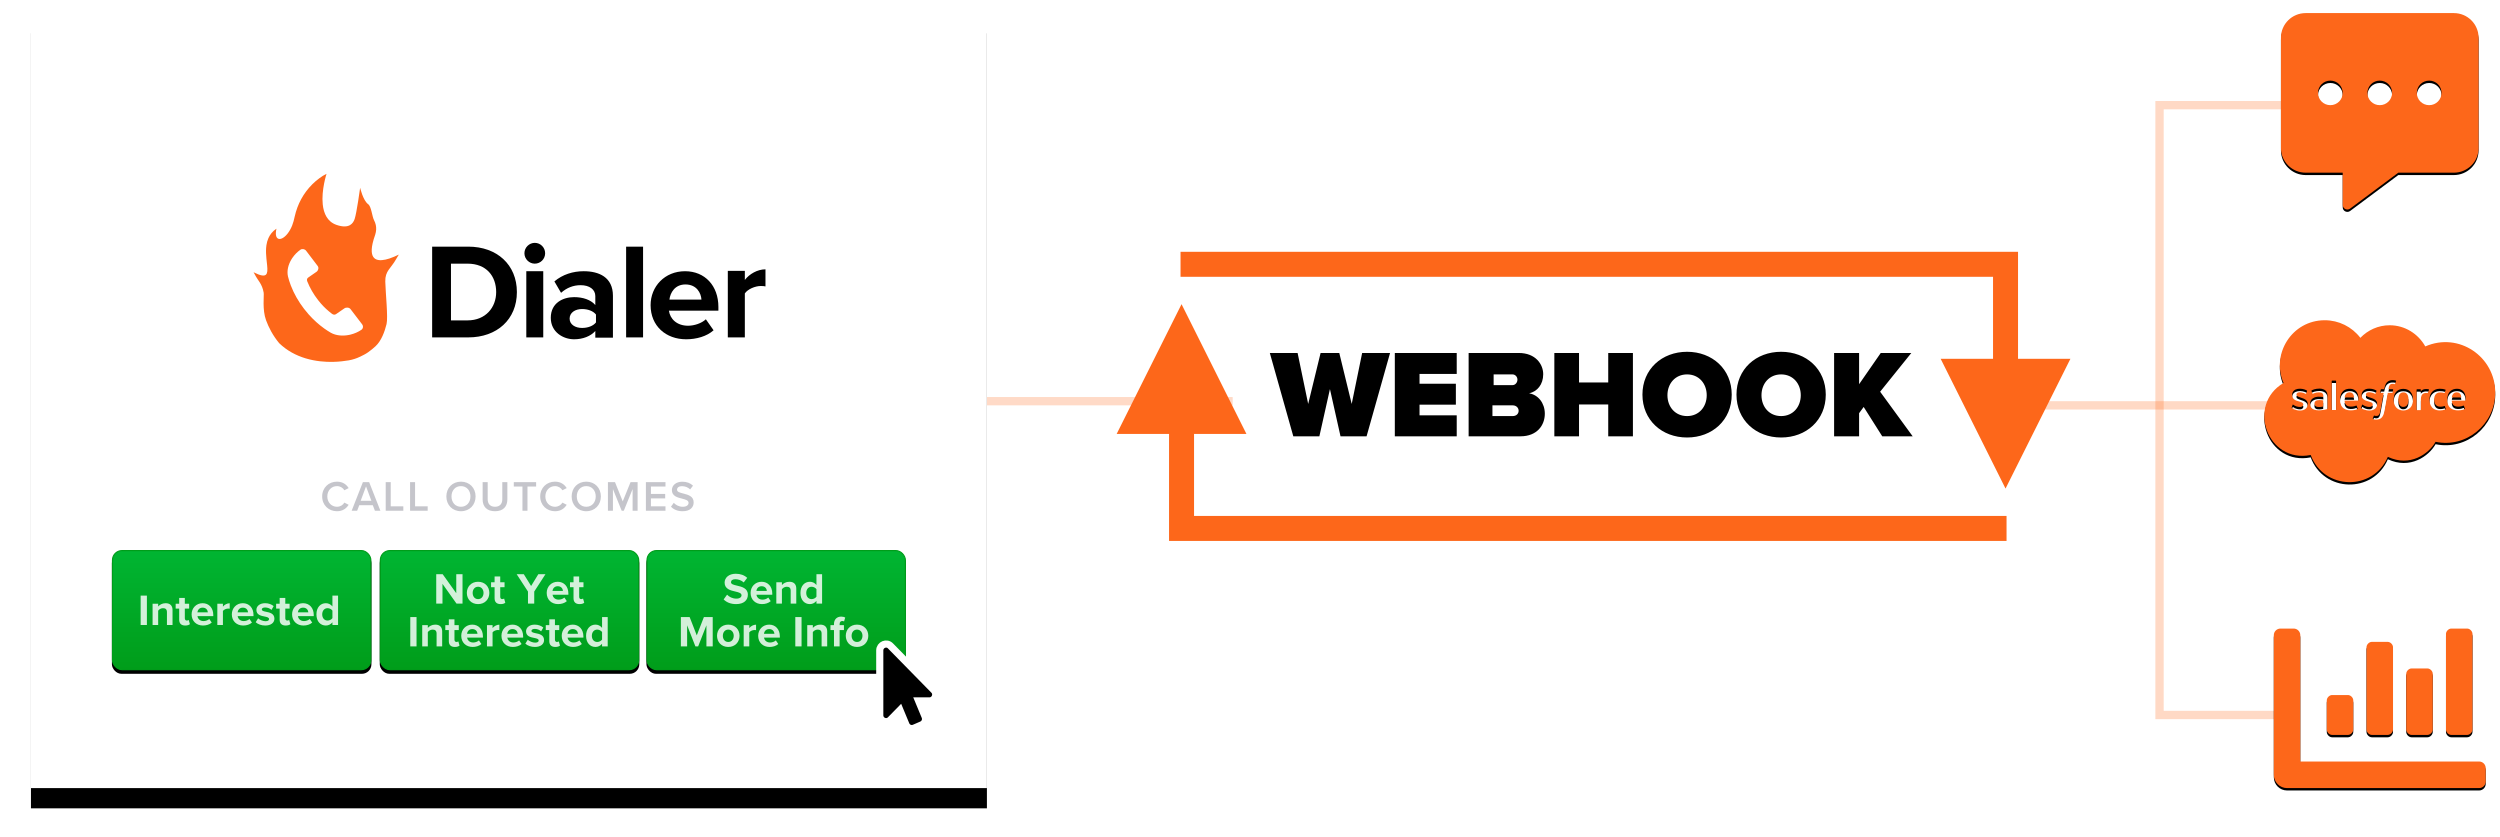 <?xml version="1.0" encoding="UTF-8"?>
<svg width="2100px" height="703px" viewBox="0 0 2100 703" version="1.1" xmlns="http://www.w3.org/2000/svg" xmlns:xlink="http://www.w3.org/1999/xlink">
    <!-- Generator: Sketch 55.2 (78181) - https://sketchapp.com -->
    <title>webhooks-2</title>
    <desc>Created with Sketch.</desc>
    <defs>
        <rect id="path-1" x="0" y="0" width="803" height="651"></rect>
        <filter x="-5.8%" y="-4.8%" width="111.6%" height="114.3%" filterUnits="objectBoundingBox" id="filter-2">
            <feOffset dx="0" dy="15" in="SourceAlpha" result="shadowOffsetOuter1"></feOffset>
            <feGaussianBlur stdDeviation="13" in="shadowOffsetOuter1" result="shadowBlurOuter1"></feGaussianBlur>
            <feColorMatrix values="0 0 0 0 0   0 0 0 0 0   0 0 0 0 0  0 0 0 0.191 0" type="matrix" in="shadowBlurOuter1" result="shadowMatrixOuter1"></feColorMatrix>
            <feOffset dx="0" dy="2" in="SourceAlpha" result="shadowOffsetOuter2"></feOffset>
            <feGaussianBlur stdDeviation="2" in="shadowOffsetOuter2" result="shadowBlurOuter2"></feGaussianBlur>
            <feColorMatrix values="0 0 0 0 0   0 0 0 0 0   0 0 0 0 0  0 0 0 0.077 0" type="matrix" in="shadowBlurOuter2" result="shadowMatrixOuter2"></feColorMatrix>
            <feMerge>
                <feMergeNode in="shadowMatrixOuter1"></feMergeNode>
                <feMergeNode in="shadowMatrixOuter2"></feMergeNode>
            </feMerge>
        </filter>
        <linearGradient x1="50%" y1="0%" x2="50%" y2="100%" id="linearGradient-3">
            <stop stop-color="#00B532" offset="0%"></stop>
            <stop stop-color="#009D1A" offset="100%"></stop>
        </linearGradient>
        <rect id="path-4" x="68" y="451" width="218" height="101" rx="8"></rect>
        <filter x="-0.7%" y="-1.5%" width="101.4%" height="105.9%" filterUnits="objectBoundingBox" id="filter-5">
            <feOffset dx="0" dy="3" in="SourceAlpha" result="shadowOffsetOuter1"></feOffset>
            <feComposite in="shadowOffsetOuter1" in2="SourceAlpha" operator="out" result="shadowOffsetOuter1"></feComposite>
            <feColorMatrix values="0 0 0 0 0.184   0 0 0 0 0.344   0 0 0 0 0  0 0 0 0.846 0" type="matrix" in="shadowOffsetOuter1"></feColorMatrix>
        </filter>
        <rect id="path-6" x="293" y="451" width="218" height="101" rx="8"></rect>
        <filter x="-0.7%" y="-1.5%" width="101.4%" height="105.9%" filterUnits="objectBoundingBox" id="filter-7">
            <feOffset dx="0" dy="3" in="SourceAlpha" result="shadowOffsetOuter1"></feOffset>
            <feComposite in="shadowOffsetOuter1" in2="SourceAlpha" operator="out" result="shadowOffsetOuter1"></feComposite>
            <feColorMatrix values="0 0 0 0 0.184   0 0 0 0 0.344   0 0 0 0 0  0 0 0 0.846 0" type="matrix" in="shadowOffsetOuter1"></feColorMatrix>
        </filter>
        <rect id="path-8" x="517" y="451" width="218" height="101" rx="8"></rect>
        <filter x="-0.7%" y="-1.5%" width="101.4%" height="105.9%" filterUnits="objectBoundingBox" id="filter-9">
            <feOffset dx="0" dy="3" in="SourceAlpha" result="shadowOffsetOuter1"></feOffset>
            <feComposite in="shadowOffsetOuter1" in2="SourceAlpha" operator="out" result="shadowOffsetOuter1"></feComposite>
            <feColorMatrix values="0 0 0 0 0.184   0 0 0 0 0.344   0 0 0 0 0  0 0 0 0.846 0" type="matrix" in="shadowOffsetOuter1"></feColorMatrix>
        </filter>
        <path d="M754.718,574.784 L741.126,574.784 L748.279,592.048 C748.778,593.245 748.208,594.587 747.069,595.095 L740.77,597.815 C739.596,598.323 738.279,597.743 737.781,596.582 L730.983,580.188 L719.879,591.504 C718.4,593.012 716,591.85 716,589.872 L716,535.323 C716,533.241 718.552,532.226 719.879,533.691 L756.32,570.83 C757.789,572.249 756.705,574.784 754.718,574.784 L754.718,574.784 Z" id="path-10"></path>
        <filter x="-31.7%" y="-16.9%" width="163.4%" height="140.0%" filterUnits="objectBoundingBox" id="filter-11">
            <feMorphology radius="6" operator="dilate" in="SourceAlpha" result="shadowSpreadOuter1"></feMorphology>
            <feOffset dx="0" dy="2" in="shadowSpreadOuter1" result="shadowOffsetOuter1"></feOffset>
            <feGaussianBlur stdDeviation="2" in="shadowOffsetOuter1" result="shadowBlurOuter1"></feGaussianBlur>
            <feComposite in="shadowBlurOuter1" in2="SourceAlpha" operator="out" result="shadowBlurOuter1"></feComposite>
            <feColorMatrix values="0 0 0 0 0   0 0 0 0 0   0 0 0 0 0  0 0 0 0.5 0" type="matrix" in="shadowBlurOuter1"></feColorMatrix>
        </filter>
        <path d="M1951.444,322.849 L1943.457,322.849 C1943.666,321.283 1944.463,318.563 1947.591,318.563 C1949.638,318.563 1951.22,319.723 1951.444,322.849 L1951.444,322.849 Z M1992.869,318.636 C1992.727,318.636 1988.592,318.099 1988.592,324.707 C1988.592,331.315 1992.724,330.778 1992.869,330.778 C1996.81,330.778 1997.147,326.668 1997.147,324.707 C1997.147,318.102 1993.006,318.636 1992.869,318.636 Z M1919.143,325.848 C1918.469,326.378 1918.096,327.204 1918.146,328.061 C1918.146,329.512 1918.776,329.898 1919.143,330.201 C1920.568,331.324 1923.711,330.845 1925.487,330.489 L1925.487,325.347 C1923.875,325.023 1920.416,324.752 1919.143,325.848 L1919.143,325.848 Z M2070,318.709 C2070,345.293 2045.75,365.573 2019.875,360.122 C2014.307,370.138 1998.435,381.597 1979.802,372.758 C1967.325,401.914 1925.878,400.739 1914.99,371.189 C1878.7,378.44 1860.785,329.187 1892.174,310.698 C1881.64,286.588 1899.037,258 1926.824,258 C1938.537,258.007 1949.579,263.471 1956.7,272.783 C1962.975,266.287 1971.675,262.216 1981.299,262.216 C1994.133,262.216 2005.246,269.356 2011.248,279.995 C2039.384,267.647 2070,288.564 2070,318.709 Z M1912.511,328.362 C1912.511,324.792 1908.967,323.757 1907.094,323.15 C1905.496,322.509 1903.029,322.084 1903.029,320.436 C1903.029,317.565 1908.182,318.414 1910.658,319.793 C1910.658,319.793 1911.013,320.008 1911.156,319.65 C1911.228,319.437 1911.871,317.653 1911.941,317.437 C1911.997,317.26 1911.903,317.071 1911.729,317.009 C1907.991,314.693 1899.391,314.426 1899.391,320.864 C1899.391,324.646 1902.874,325.551 1904.811,326.076 C1906.242,326.556 1908.803,326.987 1908.803,328.717 C1908.803,329.931 1907.733,330.86 1906.024,330.86 C1903.946,330.856 1901.926,330.18 1900.264,328.932 C1900.122,328.862 1899.834,328.717 1899.764,329.148 L1899.037,331.415 C1898.894,331.701 1899.106,331.773 1899.106,331.843 C1899.637,332.268 1902.229,333.844 1906.024,333.844 C1910.016,333.844 1912.511,331.701 1912.511,328.346 L1912.511,328.362 Z M1922.211,315.437 C1919.14,315.437 1916.554,316.399 1915.724,317.009 C1915.657,317.056 1915.611,317.127 1915.597,317.208 C1915.584,317.288 1915.603,317.371 1915.651,317.437 L1916.436,319.58 C1916.48,319.735 1916.637,319.828 1916.794,319.793 C1916.991,319.793 1918.855,318.578 1921.926,318.578 C1923.138,318.578 1924.066,318.794 1924.708,319.295 C1925.8,320.145 1925.636,321.811 1925.636,322.506 C1924.184,322.415 1919.843,321.462 1916.721,323.648 C1915.275,324.641 1914.435,326.306 1914.496,328.061 C1914.496,329.852 1914.954,331.218 1916.494,332.417 C1920.204,334.894 1927.491,333.024 1928.043,332.845 C1928.522,332.748 1929.113,332.645 1929.113,332.274 L1929.113,321.99 C1929.125,320.591 1929.21,315.422 1922.208,315.422 L1922.211,315.437 Z M1936.321,309.068 C1936.327,308.972 1936.292,308.877 1936.223,308.808 C1936.155,308.74 1936.06,308.704 1935.963,308.71 L1932.987,308.71 C1932.891,308.705 1932.797,308.741 1932.729,308.809 C1932.661,308.878 1932.626,308.972 1932.632,309.068 L1932.632,333.048 C1932.626,333.145 1932.661,333.239 1932.729,333.307 C1932.797,333.376 1932.891,333.412 1932.987,333.407 L1935.982,333.407 C1936.078,333.413 1936.173,333.377 1936.242,333.309 C1936.31,333.24 1936.346,333.145 1936.339,333.048 L1936.321,309.068 Z M1953.22,317.85 C1952.584,317.149 1951.162,315.564 1947.87,315.564 C1946.806,315.564 1943.578,315.634 1941.596,318.278 C1939.671,320.594 1939.601,323.775 1939.601,324.777 C1939.601,325.724 1939.646,329.105 1941.741,331.203 C1942.541,332.086 1944.487,333.701 1948.655,333.701 C1951.935,333.701 1953.648,332.988 1954.287,332.56 C1954.43,332.487 1954.503,332.344 1954.36,331.989 L1953.648,329.916 C1953.573,329.754 1953.395,329.665 1953.22,329.703 C1952.435,329.989 1951.296,330.559 1948.586,330.559 C1943.305,330.559 1943.478,326.085 1943.451,325.49 L1954.718,325.49 C1954.887,325.487 1955.033,325.369 1955.073,325.205 C1954.985,325.205 1955.7,320.743 1953.227,317.85 L1953.22,317.85 Z M1964.342,333.844 C1968.334,333.844 1970.832,331.701 1970.832,328.346 C1970.832,324.777 1967.286,323.742 1965.412,323.135 C1964.157,322.631 1961.347,322.109 1961.347,320.421 C1961.347,319.28 1962.345,318.493 1963.915,318.493 C1965.678,318.529 1967.41,318.968 1968.977,319.777 C1968.977,319.777 1969.335,319.993 1969.477,319.635 C1969.547,319.422 1970.19,317.637 1970.259,317.422 C1970.316,317.245 1970.222,317.056 1970.047,316.994 C1967.649,315.507 1964.973,315.494 1963.915,315.494 C1960.277,315.494 1957.713,317.707 1957.713,320.849 C1957.713,324.631 1961.193,325.536 1963.13,326.061 C1964.982,326.668 1967.122,327.05 1967.122,328.702 C1967.122,329.916 1966.055,330.845 1964.342,330.845 C1962.265,330.84 1960.245,330.164 1958.583,328.917 C1958.495,328.842 1958.372,328.823 1958.266,328.869 C1958.159,328.914 1958.088,329.017 1958.083,329.133 L1957.37,331.415 C1957.228,331.701 1957.44,331.773 1957.44,331.843 C1957.961,332.268 1960.571,333.844 1964.348,333.844 L1964.342,333.844 Z M1984.242,316.281 C1984.242,316.065 1984.17,315.922 1983.885,315.922 L1980.32,315.922 C1980.32,315.88 1980.605,313.209 1981.675,312.137 C1982.936,310.877 1985.24,311.639 1985.312,311.639 C1985.667,311.782 1985.74,311.639 1985.81,311.497 L1986.667,309.138 C1986.88,308.853 1986.667,308.783 1986.595,308.71 C1985.052,308.103 1981.335,307.839 1979.18,309.997 C1977.519,311.661 1977.058,314.223 1976.755,315.922 L1974.188,315.922 C1973.998,315.938 1973.847,316.09 1973.833,316.281 L1973.403,318.636 C1973.403,318.849 1973.475,318.991 1973.76,318.991 L1976.255,318.991 C1973.675,333.531 1973.603,334.232 1973.118,335.844 C1972.79,336.943 1972.12,337.938 1971.335,338.2 C1971.308,338.2 1970.159,338.709 1968.413,338.127 C1968.413,338.127 1968.128,337.984 1967.986,338.342 C1967.913,338.558 1967.201,340.412 1967.128,340.628 C1967.055,340.843 1967.128,341.056 1967.27,341.056 C1968.819,341.663 1971.211,341.593 1972.69,341.056 C1974.594,340.364 1975.637,338.661 1976.185,337.128 C1977.019,334.788 1977.037,334.156 1979.75,318.994 L1983.457,318.994 C1983.648,318.979 1983.799,318.827 1983.815,318.636 L1984.242,316.281 Z M2000.426,321.137 C2000.257,320.627 1998.88,315.64 1992.797,315.64 C1988.174,315.64 1985.825,318.676 1985.17,321.137 C1984.867,322.048 1984.206,325.387 1985.17,328.277 C1985.197,328.368 1986.507,333.777 1992.797,333.777 C1997.328,333.777 1999.738,330.86 2000.426,328.277 C2001.399,325.36 2000.733,322.048 2000.426,321.137 L2000.426,321.137 Z M2014.188,316.068 C2012.673,315.567 2009.15,315.491 2007.486,317.71 L2007.486,316.353 C2007.492,316.257 2007.456,316.163 2007.387,316.095 C2007.319,316.027 2007.225,315.992 2007.129,315.998 L2004.279,315.998 C2004.183,315.992 2004.089,316.027 2004.02,316.095 C2003.952,316.163 2003.916,316.257 2003.921,316.353 L2003.921,333.133 C2003.916,333.23 2003.952,333.324 2004.02,333.392 C2004.089,333.461 2004.183,333.497 2004.279,333.492 L2007.201,333.492 C2007.298,333.497 2007.392,333.461 2007.46,333.392 C2007.528,333.324 2007.564,333.23 2007.559,333.133 L2007.559,324.704 C2007.559,323.821 2007.574,321.253 2008.911,320.136 C2010.396,318.648 2012.548,319.116 2012.976,319.207 C2013.162,319.203 2013.329,319.092 2013.403,318.921 C2013.759,318.131 2014.069,317.32 2014.331,316.493 C2014.393,316.335 2014.333,316.155 2014.188,316.065 L2014.188,316.068 Z M2028.378,332.49 L2027.735,330.277 C2027.593,329.919 2027.308,330.061 2027.308,330.061 C2026.025,330.614 2024.231,330.635 2023.885,330.635 C2022.479,330.635 2018.681,330.292 2018.681,324.637 C2018.681,322.746 2019.241,318.639 2023.673,318.639 C2024.857,318.609 2026.037,318.778 2027.165,319.14 C2027.165,319.14 2027.45,319.283 2027.523,318.924 C2027.808,318.138 2028.02,317.568 2028.308,316.639 C2028.378,316.353 2028.166,316.284 2028.093,316.284 C2024.58,315.109 2021.321,315.516 2019.678,316.284 C2019.196,316.508 2014.758,318.254 2014.758,324.637 C2014.758,325.517 2014.582,333.777 2023.531,333.777 C2025.137,333.774 2026.731,333.483 2028.235,332.918 C2028.369,332.819 2028.426,332.646 2028.378,332.487 L2028.378,332.49 Z M2044.707,320.494 C2044.465,319.583 2043.079,315.567 2037.932,315.567 C2033.082,315.567 2030.803,318.636 2030.16,321.21 C2029.81,322.367 2029.642,323.571 2029.66,324.78 C2029.66,332.633 2035.371,333.704 2038.717,333.704 C2041.997,333.704 2043.707,332.991 2044.349,332.563 C2044.492,332.49 2044.565,332.347 2044.422,331.992 L2043.707,329.919 C2043.631,329.757 2043.454,329.668 2043.279,329.706 C2042.494,329.992 2041.355,330.562 2038.645,330.562 C2033.364,330.562 2033.537,326.088 2033.513,325.493 L2044.777,325.493 C2044.946,325.489 2045.093,325.372 2045.135,325.208 C2045.062,325.205 2045.419,323.062 2044.707,320.491 L2044.707,320.494 Z M2037.647,318.566 C2034.516,318.566 2033.707,321.298 2033.513,322.852 L2041.506,322.852 C2041.239,319.234 2039.196,318.563 2037.647,318.563 L2037.647,318.566 Z" id="path-12"></path>
        <filter x="-3.6%" y="-3.7%" width="107.2%" height="110.3%" filterUnits="objectBoundingBox" id="filter-13">
            <feOffset dx="0" dy="2" in="SourceAlpha" result="shadowOffsetOuter1"></feOffset>
            <feGaussianBlur stdDeviation="2" in="shadowOffsetOuter1" result="shadowBlurOuter1"></feGaussianBlur>
            <feColorMatrix values="0 0 0 0 0   0 0 0 0 0   0 0 0 0 0  0 0 0 0.077 0" type="matrix" in="shadowBlurOuter1"></feColorMatrix>
        </filter>
        <path d="M2035.25,0 L1910.75,0 C1899.305,0 1890,9.248 1890,20.624 L1890,113.431 C1890,124.806 1899.305,134.055 1910.75,134.055 L1941.875,134.055 L1941.875,161.123 C1941.875,164.281 1945.506,166.118 1948.068,164.249 L1988.562,134.055 L2035.25,134.055 C2046.695,134.055 2056,124.806 2056,113.431 L2056,20.624 C2056,9.248 2046.695,0 2035.25,0 Z M1931.5,77.339 C1925.761,77.339 1921.125,72.731 1921.125,67.027 C1921.125,61.324 1925.761,56.715 1931.5,56.715 C1937.239,56.715 1941.875,61.324 1941.875,67.027 C1941.875,72.731 1937.239,77.339 1931.5,77.339 Z M1973,77.339 C1967.261,77.339 1962.625,72.731 1962.625,67.027 C1962.625,61.324 1967.261,56.715 1973,56.715 C1978.739,56.715 1983.375,61.324 1983.375,67.027 C1983.375,72.731 1978.739,77.339 1973,77.339 Z M2014.5,77.339 C2008.761,77.339 2004.125,72.731 2004.125,67.027 C2004.125,61.324 2008.761,56.715 2014.5,56.715 C2020.239,56.715 2024.875,61.324 2024.875,67.027 C2024.875,72.731 2020.239,77.339 2014.5,77.339 Z" id="path-14"></path>
        <filter x="-4.2%" y="-3.0%" width="108.4%" height="108.5%" filterUnits="objectBoundingBox" id="filter-15">
            <feOffset dx="0" dy="2" in="SourceAlpha" result="shadowOffsetOuter1"></feOffset>
            <feGaussianBlur stdDeviation="2" in="shadowOffsetOuter1" result="shadowBlurOuter1"></feGaussianBlur>
            <feColorMatrix values="0 0 0 0 0   0 0 0 0 0   0 0 0 0 0  0 0 0 0.077 0" type="matrix" in="shadowBlurOuter1"></feColorMatrix>
        </filter>
        <path d="M1999.7,606.333 L2013.05,606.333 C2015.275,606.333 2017.5,604.1 2017.5,601.867 L2017.5,554.967 C2017.5,552.733 2015.275,550.5 2013.05,550.5 L1999.7,550.5 C1997.475,550.5 1995.25,552.733 1995.25,554.967 L1995.25,601.867 C1995.25,604.1 1997.475,606.333 1999.7,606.333 L1999.7,606.333 Z M2033.075,606.333 L2046.425,606.333 C2048.65,606.333 2050.875,604.1 2050.875,601.867 L2050.875,521.467 C2050.875,519.233 2048.65,517 2046.425,517 L2033.075,517 C2030.85,517 2028.625,519.233 2028.625,521.467 L2028.625,601.867 C2028.625,604.1 2030.85,606.333 2033.075,606.333 Z M1932.95,606.333 L1946.3,606.333 C1948.525,606.333 1950.75,604.1 1950.75,601.867 L1950.75,577.3 C1950.75,575.067 1948.525,572.833 1946.3,572.833 L1932.95,572.833 C1930.725,572.833 1928.5,575.067 1928.5,577.3 L1928.5,601.867 C1928.5,604.1 1930.725,606.333 1932.95,606.333 Z M1966.325,606.333 L1979.675,606.333 C1981.9,606.333 1984.125,604.1 1984.125,601.867 L1984.125,532.633 C1984.125,530.4 1981.9,528.167 1979.675,528.167 L1966.325,528.167 C1964.1,528.167 1961.875,530.4 1961.875,532.633 L1961.875,601.867 C1961.875,604.1 1964.1,606.333 1966.325,606.333 L1966.325,606.333 Z M2056.438,628.667 L1906.25,628.667 L1906.25,522.583 C1906.25,519.499 1903.761,517 1900.688,517 L1889.562,517 C1886.489,517 1884,519.499 1884,522.583 L1884,639.833 C1884,645.999 1888.982,651 1895.125,651 L2056.438,651 C2059.511,651 2062,648.501 2062,645.417 L2062,634.25 C2062,631.165 2059.511,628.667 2056.438,628.667 Z" id="path-16"></path>
        <filter x="-3.9%" y="-3.7%" width="107.9%" height="110.4%" filterUnits="objectBoundingBox" id="filter-17">
            <feOffset dx="0" dy="2" in="SourceAlpha" result="shadowOffsetOuter1"></feOffset>
            <feGaussianBlur stdDeviation="2" in="shadowOffsetOuter1" result="shadowBlurOuter1"></feGaussianBlur>
            <feColorMatrix values="0 0 0 0 0   0 0 0 0 0   0 0 0 0 0  0 0 0 0.077 0" type="matrix" in="shadowBlurOuter1"></feColorMatrix>
        </filter>
    </defs>
    <g id="Page-1" stroke="none" stroke-width="1" fill="none" fill-rule="evenodd">
        <g id="Artboard-Copy" transform="translate(-333, -7154)">
            <g id="webhooks-2" transform="translate(359, 7165)">
                <g id="Group-27">
                    <path d="M1005.953,326 L785,326" id="Line-7-Copy" stroke-opacity="0.245" stroke="#FD671A" stroke-width="7" stroke-linecap="square"></path>
                    <polygon id="Path-16-Copy" fill="#FD671A" fill-rule="nonzero" transform="translate(1285.75, 343.944) scale(-1, -1) translate(-1285.75, -343.944) " points="1594.5 265.5 912 265.5 912 244.5 1615.5 244.5 1615.5 334.389 1659.5 334.389 1605 443.389 1550.5 334.389 1594.5 334.389"></polygon>
                    <path d="M1100.03,355.5 L1091.148,315.83 L1082.267,355.5 L1060.373,355.5 L1040.648,285.5 L1063.988,285.5 L1072.869,328.319 L1083.3,285.5 L1098.997,285.5 L1109.428,328.319 L1118.206,285.5 L1141.648,285.5 L1121.923,355.5 L1100.03,355.5 Z M1145.648,355.5 L1145.648,285.5 L1197.648,285.5 L1197.648,303.131 L1166.407,303.131 L1166.407,311.317 L1196.929,311.317 L1196.929,328.948 L1166.407,328.948 L1166.407,337.869 L1197.648,337.869 L1197.648,355.5 L1145.648,355.5 Z M1207.648,355.5 L1207.648,285.5 L1249.726,285.5 C1264.064,285.5 1270.298,295.155 1270.298,303.341 C1270.298,312.052 1265.207,317.929 1258.454,319.398 C1265.934,320.552 1271.648,327.479 1271.648,336.504 C1271.648,346.265 1265.103,355.5 1251.181,355.5 L1207.648,355.5 Z M1228.648,312.5 L1244.567,312.5 C1246.71,312.5 1248.648,310.464 1248.648,307.893 C1248.648,305.429 1246.71,303.5 1244.567,303.5 L1228.648,303.5 L1228.648,312.5 Z M1227.648,338.5 L1244.701,338.5 C1247.754,338.5 1249.648,336.522 1249.648,334.049 C1249.648,331.676 1247.754,329.5 1244.701,329.5 L1227.648,329.5 L1227.648,338.5 Z M1324.914,355.5 L1324.914,328.738 L1300.382,328.738 L1300.382,355.5 L1279.648,355.5 L1279.648,285.5 L1300.382,285.5 L1300.382,310.268 L1324.914,310.268 L1324.914,285.5 L1345.648,285.5 L1345.648,355.5 L1324.914,355.5 Z M1353.648,320.5 C1353.648,299.109 1369.984,284.5 1391.148,284.5 C1412.313,284.5 1428.648,299.109 1428.648,320.5 C1428.648,341.891 1412.313,356.5 1391.148,356.5 C1369.984,356.5 1353.648,341.891 1353.648,320.5 Z M1407.648,321 C1407.648,311.254 1401.152,303.5 1391.148,303.5 C1381.145,303.5 1374.648,311.254 1374.648,321 C1374.648,330.746 1381.145,338.5 1391.148,338.5 C1401.152,338.5 1407.648,330.746 1407.648,321 Z M1432.648,320.5 C1432.648,299.109 1448.984,284.5 1470.148,284.5 C1491.313,284.5 1507.648,299.109 1507.648,320.5 C1507.648,341.891 1491.313,356.5 1470.148,356.5 C1448.984,356.5 1432.648,341.891 1432.648,320.5 Z M1486.648,321 C1486.648,311.254 1480.152,303.5 1470.148,303.5 C1460.145,303.5 1453.648,311.254 1453.648,321 C1453.648,330.746 1460.145,338.5 1470.148,338.5 C1480.152,338.5 1486.648,330.746 1486.648,321 Z M1555.08,355.5 L1539.489,330.837 L1535.644,336.085 L1535.644,355.5 L1514.648,355.5 L1514.648,285.5 L1535.644,285.5 L1535.644,311.737 L1553.833,285.5 L1579.505,285.5 L1553.313,318.034 L1580.648,355.5 L1555.08,355.5 Z" id="WEBHOOK" fill="#000000" fill-rule="nonzero"></path>
                    <polyline id="Path-17" stroke-opacity="0.252" stroke="#FD671A" stroke-width="7" points="1904 77.339 1788 77.339 1788 589.583 1904 589.583"></polyline>
                    <path d="M1899,329.5 L1676.093,329.5" id="Line-7" stroke-opacity="0.252" stroke="#FD671A" stroke-width="7" stroke-linecap="square"></path>
                    <polygon id="Path-16" fill="#FD671A" fill-rule="nonzero" points="1648.148 290.389 1648.148 221.5 965.648 221.5 965.648 200.5 1669.148 200.5 1669.148 290.389 1713.148 290.389 1658.648 399.389 1604.148 290.389 1648.148 290.389"></polygon>
                    <g id="Group-28">
                        <g id="Rectangle-Copy-23">
                            <use fill="black" fill-opacity="1" filter="url(#filter-2)" xlink:href="#path-1"></use>
                            <use fill="#FFFFFF" fill-rule="evenodd" xlink:href="#path-1"></use>
                        </g>
                        <path d="M337,272.412 L337,196.176 L367.344,196.176 C391.457,196.176 408.186,211.378 408.186,234.351 C408.186,257.325 391.457,272.412 367.344,272.412 L337,272.412 Z M352.819,258.118 L366.74,258.118 C381.927,258.118 390.785,247.263 390.785,234.351 C390.785,220.868 382.502,210.471 366.74,210.471 L352.819,210.471 L352.819,258.118 Z M423.215,210.471 C418.521,210.471 414.514,206.563 414.514,201.735 C414.514,196.908 418.521,193 423.215,193 C428.023,193 431.915,196.908 431.915,201.735 C431.915,206.563 428.023,210.471 423.215,210.471 Z M416.096,272.412 L416.096,216.824 L430.333,216.824 L430.333,272.412 L416.096,272.412 Z M474.066,272.647 L474.066,267.008 C470.22,271.406 463.578,274 456.237,274 C447.265,274 436.661,268.136 436.661,255.956 C436.661,243.213 447.265,238.589 456.237,238.589 C463.695,238.589 470.337,240.844 474.066,245.243 L474.066,237.687 C474.066,232.161 469.172,228.552 461.714,228.552 C455.655,228.552 450.061,230.695 445.284,234.98 L439.691,225.394 C446.566,219.53 455.422,216.824 464.278,216.824 C477.095,216.824 488.864,221.786 488.864,237.461 L488.864,272.647 L474.066,272.647 Z M474.627,259.838 L474.627,253.221 C472.217,250.132 467.627,248.588 462.923,248.588 C457.185,248.588 452.48,251.566 452.48,256.64 C452.48,261.603 457.185,264.471 462.923,264.471 C467.627,264.471 472.217,262.926 474.627,259.838 Z M499.938,272.412 L499.938,196.176 L514.175,196.176 L514.175,272.412 L499.938,272.412 Z M520.503,245.355 C520.503,229.567 532.425,216.824 549.44,216.824 C566.108,216.824 577.452,229.003 577.452,246.821 L577.452,249.979 L535.898,249.979 C536.824,256.858 542.495,262.61 551.987,262.61 C557.196,262.61 563.33,260.58 566.919,257.197 L573.401,266.444 C567.729,271.519 559.048,274 550.366,274 C533.351,274 520.503,262.835 520.503,245.355 Z M549.768,227.941 C540.842,227.941 537,234.947 536.322,240.647 L563.215,240.647 C562.876,235.185 559.26,227.941 549.768,227.941 Z M585.362,272.412 L585.362,216.508 L599.661,216.508 L599.661,224.147 C603.489,219.171 610.244,215.235 617,215.235 L617,229.587 C615.987,229.356 614.636,229.24 613.059,229.24 C608.33,229.24 602.025,231.902 599.661,235.49 L599.661,272.412 L585.362,272.412 Z" id="Dialer" fill="#000000" fill-rule="nonzero"></path>
                        <path d="M301.18,206.127 C292.022,209.155 283.611,208.499 287.009,193.386 C287.489,191.26 288.2,188.848 289.176,186.121 C290.121,183.12 290.188,180.405 289.668,177.969 C289.363,176.558 288.862,175.238 288.215,174.013 C286.477,170.708 285.993,162.508 283.25,160.523 C278.958,157.424 276.512,146.749 276.512,146.749 C276.512,146.749 273.627,167.826 271.909,172.929 C271.206,175.021 270.019,176.902 268.062,178.049 C265.629,179.472 262.009,179.764 256.654,177.906 C248.925,175.218 245.896,168.269 245.102,160.722 C243.824,148.622 248.294,135 248.294,135 C246.17,135.984 244.185,137.313 242.316,138.688 C238.072,141.795 234.317,145.547 231.185,149.733 C228.081,153.88 225.6,158.461 223.798,163.292 C222.853,165.822 222.095,168.415 221.511,171.048 C220.955,173.57 220.364,176.052 219.395,178.46 C215.033,189.319 206.931,192.967 205.835,186.615 C205.601,185.247 205.689,183.413 206.213,181.084 C202.914,183.314 200.794,186.057 199.464,189.042 C198.615,190.951 198.091,192.963 197.789,195.007 C197.678,195.766 197.599,196.525 197.543,197.288 C197.329,200.312 197.515,203.352 197.789,206.186 C198.615,214.733 200.23,221.437 193.927,220.346 C192.236,220.054 189.989,219.204 187,217.682 C187.361,218.267 187.699,218.883 188.016,219.52 C190.616,224.762 194.175,227.201 195.493,234.901 C195.902,237.312 194.205,249.14 197.495,258.042 C199.695,263.999 203.1,270.704 208.463,277.218 C215.16,283.725 222.948,287.65 230.546,289.963 C247.599,295.153 263.668,292.129 264.208,292.078 C271.956,291.343 277.791,287.971 277.791,287.971 C277.791,287.971 281.098,286.453 283.25,284.871 C285.913,282.911 287.35,281.78 289.434,279.855 C294.337,275.317 297.131,267.624 298.711,261.185 C300.057,255.678 297.878,235.213 297.64,225.536 C297.417,216.452 302.375,214.539 306.757,206.633 C307.476,205.328 308.226,204.067 309,202.858 C306.507,204.083 303.812,205.257 301.18,206.127 Z M268.591,270.016 C268.417,270.063 268.242,270.106 268.068,270.145 C267.664,270.239 267.259,270.325 266.85,270.399 C261.712,271.364 256.296,270.946 251.919,268.524 C250.049,267.434 248.187,266.235 246.345,264.918 C241.794,261.657 237.377,257.704 233.305,253.126 C231.965,251.622 230.665,250.051 229.406,248.419 C224.767,242.384 220.941,235.755 218.257,228.724 C217.289,226.193 216.5,223.673 215.892,221.197 C214.836,216.466 216.107,211.454 218.666,207.111 C218.872,206.767 219.083,206.427 219.301,206.091 C219.398,205.947 219.491,205.802 219.593,205.658 C221.439,202.947 223.783,200.564 226.337,198.779 C227.839,197.744 230.001,198.134 231.155,199.65 C233.252,202.408 235.345,205.166 237.438,207.923 C238.58,209.427 239.717,210.927 240.859,212.427 C242.009,213.939 241.373,216.271 239.855,217.314 C237.543,218.915 235.228,220.525 232.916,222.126 C231.876,222.841 231.572,223.935 232.074,225.286 C234.365,230.978 237.385,236.2 241.203,241.095 C241.956,242.056 242.685,242.946 243.401,243.782 C246.454,247.321 249.316,249.86 252.883,252.622 C254.069,253.481 255.267,253.563 256.304,252.844 C258.623,251.247 260.939,249.649 263.259,248.048 C264.773,247.005 267.299,247.157 268.461,248.68 C270.271,251.048 272.072,253.415 273.882,255.782 C275.315,257.661 276.752,259.54 278.185,261.418 C279.339,262.934 279.06,265.008 277.554,266.047 C274.987,267.813 271.882,269.192 268.591,270.016 Z" id="Fill-1" fill="#FD671A"></path>
                        <path d="M257.04,418.432 C250.128,418.432 244.62,413.392 244.62,406.012 C244.62,398.632 250.128,393.592 257.04,393.592 C262.08,393.592 265.068,396.112 266.868,398.992 L263.268,400.828 C262.116,398.848 259.812,397.336 257.04,397.336 C252.468,397.336 248.94,400.972 248.94,406.012 C248.94,411.052 252.468,414.688 257.04,414.688 C259.812,414.688 262.116,413.212 263.268,411.196 L266.868,413.032 C265.032,415.912 262.08,418.432 257.04,418.432 Z M288.912,418 L287.148,413.392 L275.772,413.392 L274.008,418 L269.4,418 L278.832,393.988 L284.088,393.988 L293.52,418 L288.912,418 Z M281.46,397.552 L276.96,409.684 L285.96,409.684 L281.46,397.552 Z M297.997,418 L297.997,393.988 L302.209,393.988 L302.209,414.292 L312.793,414.292 L312.793,418 L297.997,418 Z M318.458,418 L318.458,393.988 L322.67,393.988 L322.67,414.292 L333.254,414.292 L333.254,418 L318.458,418 Z M348.939,406.012 C348.939,398.848 354.015,393.592 361.215,393.592 C368.415,393.592 373.491,398.848 373.491,406.012 C373.491,413.176 368.415,418.432 361.215,418.432 C354.015,418.432 348.939,413.176 348.939,406.012 Z M369.171,406.012 C369.171,401.044 366.039,397.336 361.215,397.336 C356.355,397.336 353.259,401.044 353.259,406.012 C353.259,410.944 356.355,414.688 361.215,414.688 C366.039,414.688 369.171,410.944 369.171,406.012 Z M379.408,408.532 L379.408,393.988 L383.656,393.988 L383.656,408.388 C383.656,412.204 385.78,414.688 389.812,414.688 C393.808,414.688 395.932,412.204 395.932,408.388 L395.932,393.988 L400.18,393.988 L400.18,408.496 C400.18,414.472 396.76,418.432 389.812,418.432 C382.828,418.432 379.408,414.436 379.408,408.532 Z M412.864,418 L412.864,397.696 L405.592,397.696 L405.592,393.988 L424.348,393.988 L424.348,397.696 L417.076,397.696 L417.076,418 L412.864,418 Z M440.201,418.432 C433.289,418.432 427.781,413.392 427.781,406.012 C427.781,398.632 433.289,393.592 440.201,393.592 C445.241,393.592 448.229,396.112 450.029,398.992 L446.429,400.828 C445.277,398.848 442.973,397.336 440.201,397.336 C435.629,397.336 432.101,400.972 432.101,406.012 C432.101,411.052 435.629,414.688 440.201,414.688 C442.973,414.688 445.277,413.212 446.429,411.196 L450.029,413.032 C448.193,415.912 445.241,418.432 440.201,418.432 Z M454.182,406.012 C454.182,398.848 459.258,393.592 466.458,393.592 C473.658,393.592 478.734,398.848 478.734,406.012 C478.734,413.176 473.658,418.432 466.458,418.432 C459.258,418.432 454.182,413.176 454.182,406.012 Z M474.414,406.012 C474.414,401.044 471.282,397.336 466.458,397.336 C461.598,397.336 458.502,401.044 458.502,406.012 C458.502,410.944 461.598,414.688 466.458,414.688 C471.282,414.688 474.414,410.944 474.414,406.012 Z M505.386,418 L505.386,399.82 L498.006,418 L496.206,418 L488.862,399.82 L488.862,418 L484.65,418 L484.65,393.988 L490.59,393.988 L497.106,410.152 L503.658,393.988 L509.598,393.988 L509.598,418 L505.386,418 Z M516.559,418 L516.559,393.988 L533.011,393.988 L533.011,397.696 L520.771,397.696 L520.771,403.924 L532.759,403.924 L532.759,407.632 L520.771,407.632 L520.771,414.292 L533.011,414.292 L533.011,418 L516.559,418 Z M537.632,414.616 L539.972,411.376 C541.628,413.14 544.22,414.688 547.568,414.688 C551.024,414.688 552.392,412.996 552.392,411.412 C552.392,409.252 549.836,408.604 546.92,407.848 C542.996,406.876 538.388,405.724 538.388,400.648 C538.388,396.688 541.88,393.628 547.136,393.628 C550.88,393.628 553.904,394.816 556.136,396.976 L553.724,400.108 C551.852,398.236 549.296,397.372 546.776,397.372 C544.292,397.372 542.708,398.56 542.708,400.36 C542.708,402.232 545.156,402.844 548,403.564 C551.96,404.572 556.676,405.796 556.676,411.016 C556.676,415.012 553.868,418.432 547.388,418.432 C542.96,418.432 539.756,416.884 537.632,414.616 Z" id="CALLOUTCOMES" fill="#6F7180" fill-rule="nonzero" opacity="0.404"></path>
                        <g id="Rectangle">
                            <use fill="black" fill-opacity="1" filter="url(#filter-5)" xlink:href="#path-4"></use>
                            <rect stroke="#009D1A" stroke-width="1" stroke-linejoin="square" fill="url(#linearGradient-3)" fill-rule="evenodd" x="68.5" y="451.5" width="217" height="100" rx="8"></rect>
                        </g>
                        <g id="Rectangle-Copy-21">
                            <use fill="black" fill-opacity="1" filter="url(#filter-7)" xlink:href="#path-6"></use>
                            <rect stroke="#009D1A" stroke-width="1" stroke-linejoin="square" fill="url(#linearGradient-3)" fill-rule="evenodd" x="293.5" y="451.5" width="217" height="100" rx="8"></rect>
                        </g>
                        <path d="M92.138,514 L92.138,489.321 L97.392,489.321 L97.392,514 L92.138,514 Z M114.228,514 L114.228,503.196 C114.228,500.717 112.933,499.866 110.934,499.866 C109.085,499.866 107.641,500.902 106.865,501.975 L106.865,514 L102.165,514 L102.165,496.129 L106.865,496.129 L106.865,498.46 C108.011,497.091 110.195,495.685 113.118,495.685 C117.04,495.685 118.927,497.905 118.927,501.383 L118.927,514 L114.228,514 Z M129.583,514.444 C126.29,514.444 124.513,512.742 124.513,509.56 L124.513,500.236 L121.553,500.236 L121.553,496.129 L124.513,496.129 L124.513,491.245 L129.25,491.245 L129.25,496.129 L132.875,496.129 L132.875,500.236 L129.25,500.236 L129.25,508.302 C129.25,509.412 129.841,510.263 130.877,510.263 C131.581,510.263 132.246,510.004 132.506,509.745 L133.505,513.297 C132.802,513.926 131.543,514.444 129.583,514.444 Z M134.947,505.046 C134.947,499.866 138.758,495.685 144.197,495.685 C149.525,495.685 153.151,499.681 153.151,505.527 L153.151,506.563 L139.869,506.563 C140.165,508.82 141.977,510.707 145.012,510.707 C146.677,510.707 148.637,510.041 149.785,508.931 L151.857,511.965 C150.043,513.63 147.268,514.444 144.494,514.444 C139.054,514.444 134.947,510.781 134.947,505.046 Z M144.197,499.422 C141.274,499.422 140.017,501.605 139.794,503.381 L148.601,503.381 C148.489,501.679 147.305,499.422 144.197,499.422 Z M156.555,514 L156.555,496.129 L161.255,496.129 L161.255,498.571 C162.512,496.98 164.732,495.722 166.952,495.722 L166.952,500.31 C166.619,500.236 166.175,500.199 165.657,500.199 C164.103,500.199 162.031,501.05 161.255,502.197 L161.255,514 L156.555,514 Z M168.728,505.046 C168.728,499.866 172.54,495.685 177.978,495.685 C183.306,495.685 186.933,499.681 186.933,505.527 L186.933,506.563 L173.649,506.563 C173.946,508.82 175.758,510.707 178.792,510.707 C180.458,510.707 182.418,510.041 183.565,508.931 L185.637,511.965 C183.825,513.63 181.049,514.444 178.274,514.444 C172.835,514.444 168.728,510.781 168.728,505.046 Z M177.978,499.422 C175.055,499.422 173.798,501.605 173.576,503.381 L182.381,503.381 C182.27,501.679 181.087,499.422 177.978,499.422 Z M188.782,511.669 L190.817,508.376 C192.113,509.597 194.776,510.818 196.996,510.818 C199.031,510.818 199.994,510.115 199.994,509.005 C199.994,507.747 198.44,507.303 196.405,506.896 C193.333,506.304 189.375,505.564 189.375,501.309 C189.375,498.312 192.001,495.685 196.701,495.685 C199.734,495.685 202.139,496.721 203.879,498.127 L202.029,501.346 C200.956,500.199 198.921,499.274 196.738,499.274 C195.036,499.274 193.925,499.903 193.925,500.939 C193.925,502.049 195.332,502.456 197.329,502.863 C200.4,503.455 204.507,504.269 204.507,508.709 C204.507,512.002 201.732,514.444 196.774,514.444 C193.667,514.444 190.669,513.408 188.782,511.669 Z M213.98,514.444 C210.686,514.444 208.911,512.742 208.911,509.56 L208.911,500.236 L205.951,500.236 L205.951,496.129 L208.911,496.129 L208.911,491.245 L213.647,491.245 L213.647,496.129 L217.273,496.129 L217.273,500.236 L213.647,500.236 L213.647,508.302 C213.647,509.412 214.238,510.263 215.274,510.263 C215.977,510.263 216.643,510.004 216.903,509.745 L217.901,513.297 C217.198,513.926 215.94,514.444 213.98,514.444 Z M219.345,505.046 C219.345,499.866 223.155,495.685 228.595,495.685 C233.923,495.685 237.548,499.681 237.548,505.527 L237.548,506.563 L224.266,506.563 C224.561,508.82 226.375,510.707 229.409,510.707 C231.073,510.707 233.035,510.041 234.181,508.931 L236.254,511.965 C234.44,513.63 231.666,514.444 228.891,514.444 C223.452,514.444 219.345,510.781 219.345,505.046 Z M228.595,499.422 C225.672,499.422 224.413,501.605 224.191,503.381 L232.998,503.381 C232.887,501.679 231.702,499.422 228.595,499.422 Z M253.237,514 L253.237,511.743 C251.831,513.482 249.869,514.444 247.724,514.444 C243.209,514.444 239.805,511.04 239.805,505.083 C239.805,499.237 243.173,495.685 247.724,495.685 C249.833,495.685 251.831,496.61 253.237,498.423 L253.237,489.321 L257.973,489.321 L257.973,514 L253.237,514 Z M253.237,508.228 L253.237,501.901 C252.423,500.717 250.757,499.866 249.167,499.866 C246.502,499.866 244.653,501.975 244.653,505.083 C244.653,508.154 246.502,510.263 249.167,510.263 C250.757,510.263 252.423,509.412 253.237,508.228 Z" id="Interested" fill="#FFFFFF" fill-rule="nonzero" opacity="0.825"></path>
                        <path d="M357.452,496 L345.685,479.424 L345.685,496 L340.432,496 L340.432,471.321 L345.834,471.321 L357.267,487.305 L357.267,471.321 L362.521,471.321 L362.521,496 L357.452,496 Z M375.582,496.444 C369.699,496.444 366.147,492.152 366.147,487.046 C366.147,481.977 369.699,477.685 375.582,477.685 C381.502,477.685 385.053,481.977 385.053,487.046 C385.053,492.152 381.502,496.444 375.582,496.444 Z M375.582,492.263 C378.505,492.263 380.17,489.858 380.17,487.046 C380.17,484.271 378.505,481.866 375.582,481.866 C372.659,481.866 371.031,484.271 371.031,487.046 C371.031,489.858 372.659,492.263 375.582,492.263 Z M394.526,496.444 C391.233,496.444 389.457,494.742 389.457,491.56 L389.457,482.236 L386.497,482.236 L386.497,478.129 L389.457,478.129 L389.457,473.245 L394.192,473.245 L394.192,478.129 L397.818,478.129 L397.818,482.236 L394.192,482.236 L394.192,490.302 C394.192,491.412 394.784,492.263 395.82,492.263 C396.524,492.263 397.19,492.004 397.449,491.745 L398.447,495.297 C397.745,495.926 396.486,496.444 394.526,496.444 Z M417.502,496 L417.502,485.899 L407.993,471.321 L413.988,471.321 L420.13,481.237 L426.197,471.321 L432.192,471.321 L422.757,485.899 L422.757,496 L417.502,496 Z M433.228,487.046 C433.228,481.866 437.038,477.685 442.478,477.685 C447.805,477.685 451.432,481.681 451.432,487.527 L451.432,488.563 L438.149,488.563 C438.445,490.82 440.257,492.707 443.291,492.707 C444.957,492.707 446.918,492.041 448.065,490.931 L450.137,493.965 C448.324,495.63 445.548,496.444 442.774,496.444 C437.334,496.444 433.228,492.781 433.228,487.046 Z M442.478,481.422 C439.555,481.422 438.296,483.605 438.075,485.381 L446.88,485.381 C446.769,483.679 445.586,481.422 442.478,481.422 Z M460.829,496.444 C457.536,496.444 455.76,494.742 455.76,491.56 L455.76,482.236 L452.8,482.236 L452.8,478.129 L455.76,478.129 L455.76,473.245 L460.497,473.245 L460.497,478.129 L464.123,478.129 L464.123,482.236 L460.497,482.236 L460.497,490.302 C460.497,491.412 461.089,492.263 462.125,492.263 C462.827,492.263 463.493,492.004 463.752,491.745 L464.752,495.297 C464.048,495.926 462.791,496.444 460.829,496.444 Z M318.639,532 L318.639,507.321 L323.892,507.321 L323.892,532 L318.639,532 Z M340.728,532 L340.728,521.196 C340.728,518.717 339.433,517.866 337.435,517.866 C335.584,517.866 334.142,518.902 333.365,519.975 L333.365,532 L328.666,532 L328.666,514.129 L333.365,514.129 L333.365,516.46 C334.512,515.091 336.695,513.685 339.618,513.685 C343.539,513.685 345.426,515.905 345.426,519.383 L345.426,532 L340.728,532 Z M356.082,532.444 C352.789,532.444 351.014,530.742 351.014,527.56 L351.014,518.236 L348.053,518.236 L348.053,514.129 L351.014,514.129 L351.014,509.245 L355.75,509.245 L355.75,514.129 L359.375,514.129 L359.375,518.236 L355.75,518.236 L355.75,526.302 C355.75,527.412 356.341,528.263 357.377,528.263 C358.08,528.263 358.747,528.004 359.005,527.745 L360.005,531.297 C359.301,531.926 358.043,532.444 356.082,532.444 Z M361.447,523.046 C361.447,517.866 365.259,513.685 370.697,513.685 C376.026,513.685 379.651,517.681 379.651,523.527 L379.651,524.563 L366.368,524.563 C366.664,526.82 368.478,528.707 371.512,528.707 C373.176,528.707 375.137,528.041 376.284,526.931 L378.356,529.965 C376.543,531.63 373.769,532.444 370.993,532.444 C365.555,532.444 361.447,528.781 361.447,523.046 Z M370.697,517.422 C367.774,517.422 366.517,519.605 366.295,521.381 L375.101,521.381 C374.99,519.679 373.805,517.422 370.697,517.422 Z M383.055,532 L383.055,514.129 L387.755,514.129 L387.755,516.571 C389.012,514.98 391.233,513.722 393.452,513.722 L393.452,518.31 C393.12,518.236 392.675,518.199 392.158,518.199 C390.603,518.199 388.531,519.05 387.755,520.197 L387.755,532 L383.055,532 Z M395.228,523.046 C395.228,517.866 399.039,513.685 404.478,513.685 C409.807,513.685 413.433,517.681 413.433,523.527 L413.433,524.563 L400.149,524.563 C400.445,526.82 402.259,528.707 405.293,528.707 C406.957,528.707 408.918,528.041 410.065,526.931 L412.137,529.965 C410.325,531.63 407.55,532.444 404.774,532.444 C399.336,532.444 395.228,528.781 395.228,523.046 Z M404.478,517.422 C401.555,517.422 400.298,519.605 400.075,521.381 L408.882,521.381 C408.771,519.679 407.587,517.422 404.478,517.422 Z M415.283,529.669 L417.317,526.376 C418.613,527.597 421.276,528.818 423.497,528.818 C425.531,528.818 426.493,528.115 426.493,527.005 C426.493,525.747 424.94,525.303 422.904,524.896 C419.834,524.304 415.875,523.564 415.875,519.309 C415.875,516.312 418.502,513.685 423.2,513.685 C426.235,513.685 428.639,514.721 430.378,516.127 L428.529,519.346 C427.455,518.199 425.421,517.274 423.238,517.274 C421.536,517.274 420.425,517.903 420.425,518.939 C420.425,520.049 421.832,520.456 423.829,520.863 C426.901,521.455 431.007,522.269 431.007,526.709 C431.007,530.002 428.233,532.444 423.274,532.444 C420.166,532.444 417.17,531.408 415.283,529.669 Z M440.479,532.444 C437.187,532.444 435.411,530.742 435.411,527.56 L435.411,518.236 L432.45,518.236 L432.45,514.129 L435.411,514.129 L435.411,509.245 L440.147,509.245 L440.147,514.129 L443.772,514.129 L443.772,518.236 L440.147,518.236 L440.147,526.302 C440.147,527.412 440.738,528.263 441.774,528.263 C442.478,528.263 443.144,528.004 443.402,527.745 L444.401,531.297 C443.699,531.926 442.44,532.444 440.479,532.444 Z M445.844,523.046 C445.844,517.866 449.656,513.685 455.094,513.685 C460.423,513.685 464.048,517.681 464.048,523.527 L464.048,524.563 L450.765,524.563 C451.062,526.82 452.875,528.707 455.909,528.707 C457.574,528.707 459.534,528.041 460.682,526.931 L462.753,529.965 C460.94,531.63 458.166,532.444 455.39,532.444 C449.952,532.444 445.844,528.781 445.844,523.046 Z M455.094,517.422 C452.171,517.422 450.913,519.605 450.692,521.381 L459.498,521.381 C459.387,519.679 458.202,517.422 455.094,517.422 Z M479.736,532 L479.736,529.743 C478.33,531.482 476.37,532.444 474.224,532.444 C469.709,532.444 466.305,529.04 466.305,523.083 C466.305,517.237 469.673,513.685 474.224,513.685 C476.332,513.685 478.33,514.61 479.736,516.423 L479.736,507.321 L484.473,507.321 L484.473,532 L479.736,532 Z M479.736,526.228 L479.736,519.901 C478.923,518.717 477.257,517.866 475.666,517.866 C473.002,517.866 471.152,519.975 471.152,523.083 C471.152,526.154 473.002,528.263 475.666,528.263 C477.257,528.263 478.923,527.412 479.736,526.228 Z" id="NotYetInterested" fill="#FFFFFF" fill-rule="nonzero" opacity="0.825"></path>
                        <g id="Rectangle-Copy-22">
                            <use fill="black" fill-opacity="1" filter="url(#filter-9)" xlink:href="#path-8"></use>
                            <rect stroke="#009D1A" stroke-width="1" stroke-linejoin="square" fill="url(#linearGradient-3)" fill-rule="evenodd" x="517.5" y="451.5" width="217" height="100" rx="8"></rect>
                        </g>
                        <path d="M581.857,492.522 L584.743,488.526 C586.482,490.339 589.183,491.856 592.587,491.856 C595.473,491.856 596.879,490.487 596.879,489.081 C596.879,487.231 594.733,486.602 591.884,485.936 C587.851,485.011 582.671,483.901 582.671,478.388 C582.671,474.281 586.223,470.951 592.032,470.951 C595.954,470.951 599.21,472.135 601.652,474.392 L598.729,478.24 C596.731,476.39 594.067,475.539 591.662,475.539 C589.294,475.539 588.036,476.575 588.036,478.055 C588.036,479.72 590.108,480.238 592.957,480.904 C597.027,481.829 602.207,483.05 602.207,488.526 C602.207,493.04 598.988,496.444 592.328,496.444 C587.592,496.444 584.188,494.853 581.857,492.522 Z M604.501,487.046 C604.501,481.866 608.312,477.685 613.751,477.685 C619.079,477.685 622.705,481.681 622.705,487.527 L622.705,488.563 L609.422,488.563 C609.718,490.82 611.531,492.707 614.565,492.707 C616.23,492.707 618.191,492.041 619.338,490.931 L621.41,493.965 C619.597,495.63 616.822,496.444 614.047,496.444 C608.608,496.444 604.501,492.781 604.501,487.046 Z M613.751,481.422 C610.828,481.422 609.57,483.605 609.348,485.381 L618.154,485.381 C618.043,483.679 616.859,481.422 613.751,481.422 Z M638.171,496 L638.171,485.196 C638.171,482.717 636.876,481.866 634.878,481.866 C633.028,481.866 631.585,482.902 630.808,483.975 L630.808,496 L626.109,496 L626.109,478.129 L630.808,478.129 L630.808,480.46 C631.955,479.091 634.138,477.685 637.061,477.685 C640.983,477.685 642.87,479.905 642.87,483.383 L642.87,496 L638.171,496 Z M659.816,496 L659.816,493.743 C658.41,495.482 656.449,496.444 654.303,496.444 C649.789,496.444 646.385,493.04 646.385,487.083 C646.385,481.237 649.752,477.685 654.303,477.685 C656.412,477.685 658.41,478.61 659.816,480.423 L659.816,471.321 L664.552,471.321 L664.552,496 L659.816,496 Z M659.816,490.228 L659.816,483.901 C659.002,482.717 657.337,481.866 655.746,481.866 C653.082,481.866 651.232,483.975 651.232,487.083 C651.232,490.154 653.082,492.263 655.746,492.263 C657.337,492.263 659.002,491.412 659.816,490.228 Z M567.39,532 L567.39,514.24 L560.434,532 L558.14,532 L551.184,514.24 L551.184,532 L545.93,532 L545.93,507.321 L553.293,507.321 L559.287,522.713 L565.281,507.321 L572.681,507.321 L572.681,532 L567.39,532 Z M585.742,532.444 C579.859,532.444 576.307,528.152 576.307,523.046 C576.307,517.977 579.859,513.685 585.742,513.685 C591.662,513.685 595.214,517.977 595.214,523.046 C595.214,528.152 591.662,532.444 585.742,532.444 Z M585.742,528.263 C588.665,528.263 590.33,525.858 590.33,523.046 C590.33,520.271 588.665,517.866 585.742,517.866 C582.819,517.866 581.191,520.271 581.191,523.046 C581.191,525.858 582.819,528.263 585.742,528.263 Z M598.692,532 L598.692,514.129 L603.391,514.129 L603.391,516.571 C604.649,514.98 606.869,513.722 609.089,513.722 L609.089,518.31 C608.756,518.236 608.312,518.199 607.794,518.199 C606.24,518.199 604.168,519.05 603.391,520.197 L603.391,532 L598.692,532 Z M610.865,523.046 C610.865,517.866 614.676,513.685 620.115,513.685 C625.443,513.685 629.069,517.681 629.069,523.527 L629.069,524.563 L615.786,524.563 C616.082,526.82 617.895,528.707 620.929,528.707 C622.594,528.707 624.555,528.041 625.702,526.931 L627.774,529.965 C625.961,531.63 623.186,532.444 620.411,532.444 C614.972,532.444 610.865,528.781 610.865,523.046 Z M620.115,517.422 C617.192,517.422 615.934,519.605 615.712,521.381 L624.518,521.381 C624.407,519.679 623.223,517.422 620.115,517.422 Z M642.056,532 L642.056,507.321 L647.31,507.321 L647.31,532 L642.056,532 Z M664.145,532 L664.145,521.196 C664.145,518.717 662.85,517.866 660.852,517.866 C659.002,517.866 657.559,518.902 656.782,519.975 L656.782,532 L652.083,532 L652.083,514.129 L656.782,514.129 L656.782,516.46 C657.929,515.091 660.112,513.685 663.035,513.685 C666.957,513.685 668.844,515.905 668.844,519.383 L668.844,532 L664.145,532 Z M674.542,532 L674.542,518.236 L671.582,518.236 L671.582,514.129 L674.542,514.129 L674.542,513.167 C674.542,509.282 677.058,506.951 680.573,506.951 C681.905,506.951 683.126,507.247 683.977,507.691 L683.015,511.021 C682.608,510.762 682.053,510.651 681.498,510.651 C680.166,510.651 679.278,511.539 679.278,513.241 L679.278,514.129 L682.904,514.129 L682.904,518.236 L679.278,518.236 L679.278,532 L674.542,532 Z M693.893,532.444 C688.01,532.444 684.458,528.152 684.458,523.046 C684.458,517.977 688.01,513.685 693.893,513.685 C699.813,513.685 703.365,517.977 703.365,523.046 C703.365,528.152 699.813,532.444 693.893,532.444 Z M693.893,528.263 C696.816,528.263 698.481,525.858 698.481,523.046 C698.481,520.271 696.816,517.866 693.893,517.866 C690.97,517.866 689.342,520.271 689.342,523.046 C689.342,525.858 690.97,528.263 693.893,528.263 Z" id="SendMoreInfo" fill="#FFFFFF" fill-rule="nonzero" opacity="0.825"></path>
                        <g id="Path-Copy-3" fill-rule="nonzero">
                            <use fill="black" fill-opacity="1" filter="url(#filter-11)" xlink:href="#path-10"></use>
                            <path stroke="#FFFFFF" stroke-width="6" d="M745.616,577.784 L751.049,590.895 C752.17,593.588 750.924,596.661 748.259,597.849 L741.961,600.569 C739.253,601.74 736.173,600.443 735.009,597.731 L729.949,585.526 L722.021,593.605 C718.65,597.04 713,594.526 713,589.872 L713,535.323 C713,530.581 718.834,528.156 722.055,531.625 L758.403,568.672 C761.813,571.965 759.404,577.784 754.718,577.784 L745.616,577.784 Z" fill="#000000" fill-rule="evenodd"></path>
                        </g>
                    </g>
                    <g id="Shape">
                        <use fill="black" fill-opacity="1" filter="url(#filter-13)" xlink:href="#path-12"></use>
                        <use fill="#FD671A" fill-rule="evenodd" xlink:href="#path-12"></use>
                    </g>
                    <g id="Shape">
                        <use fill="black" fill-opacity="1" filter="url(#filter-15)" xlink:href="#path-14"></use>
                        <use fill="#FD671A" fill-rule="evenodd" xlink:href="#path-14"></use>
                    </g>
                    <g id="Shape">
                        <use fill="black" fill-opacity="1" filter="url(#filter-17)" xlink:href="#path-16"></use>
                        <use fill="#FD671A" fill-rule="evenodd" xlink:href="#path-16"></use>
                    </g>
                </g>
                <g id="salesforce" transform="translate(1872, 273.5)"></g>
                <g id="comment-alt-dots" transform="translate(1886, 15.5)"></g>
                <g id="chart-bar" transform="translate(1880, 532.5)"></g>
            </g>
        </g>
    </g>
</svg>